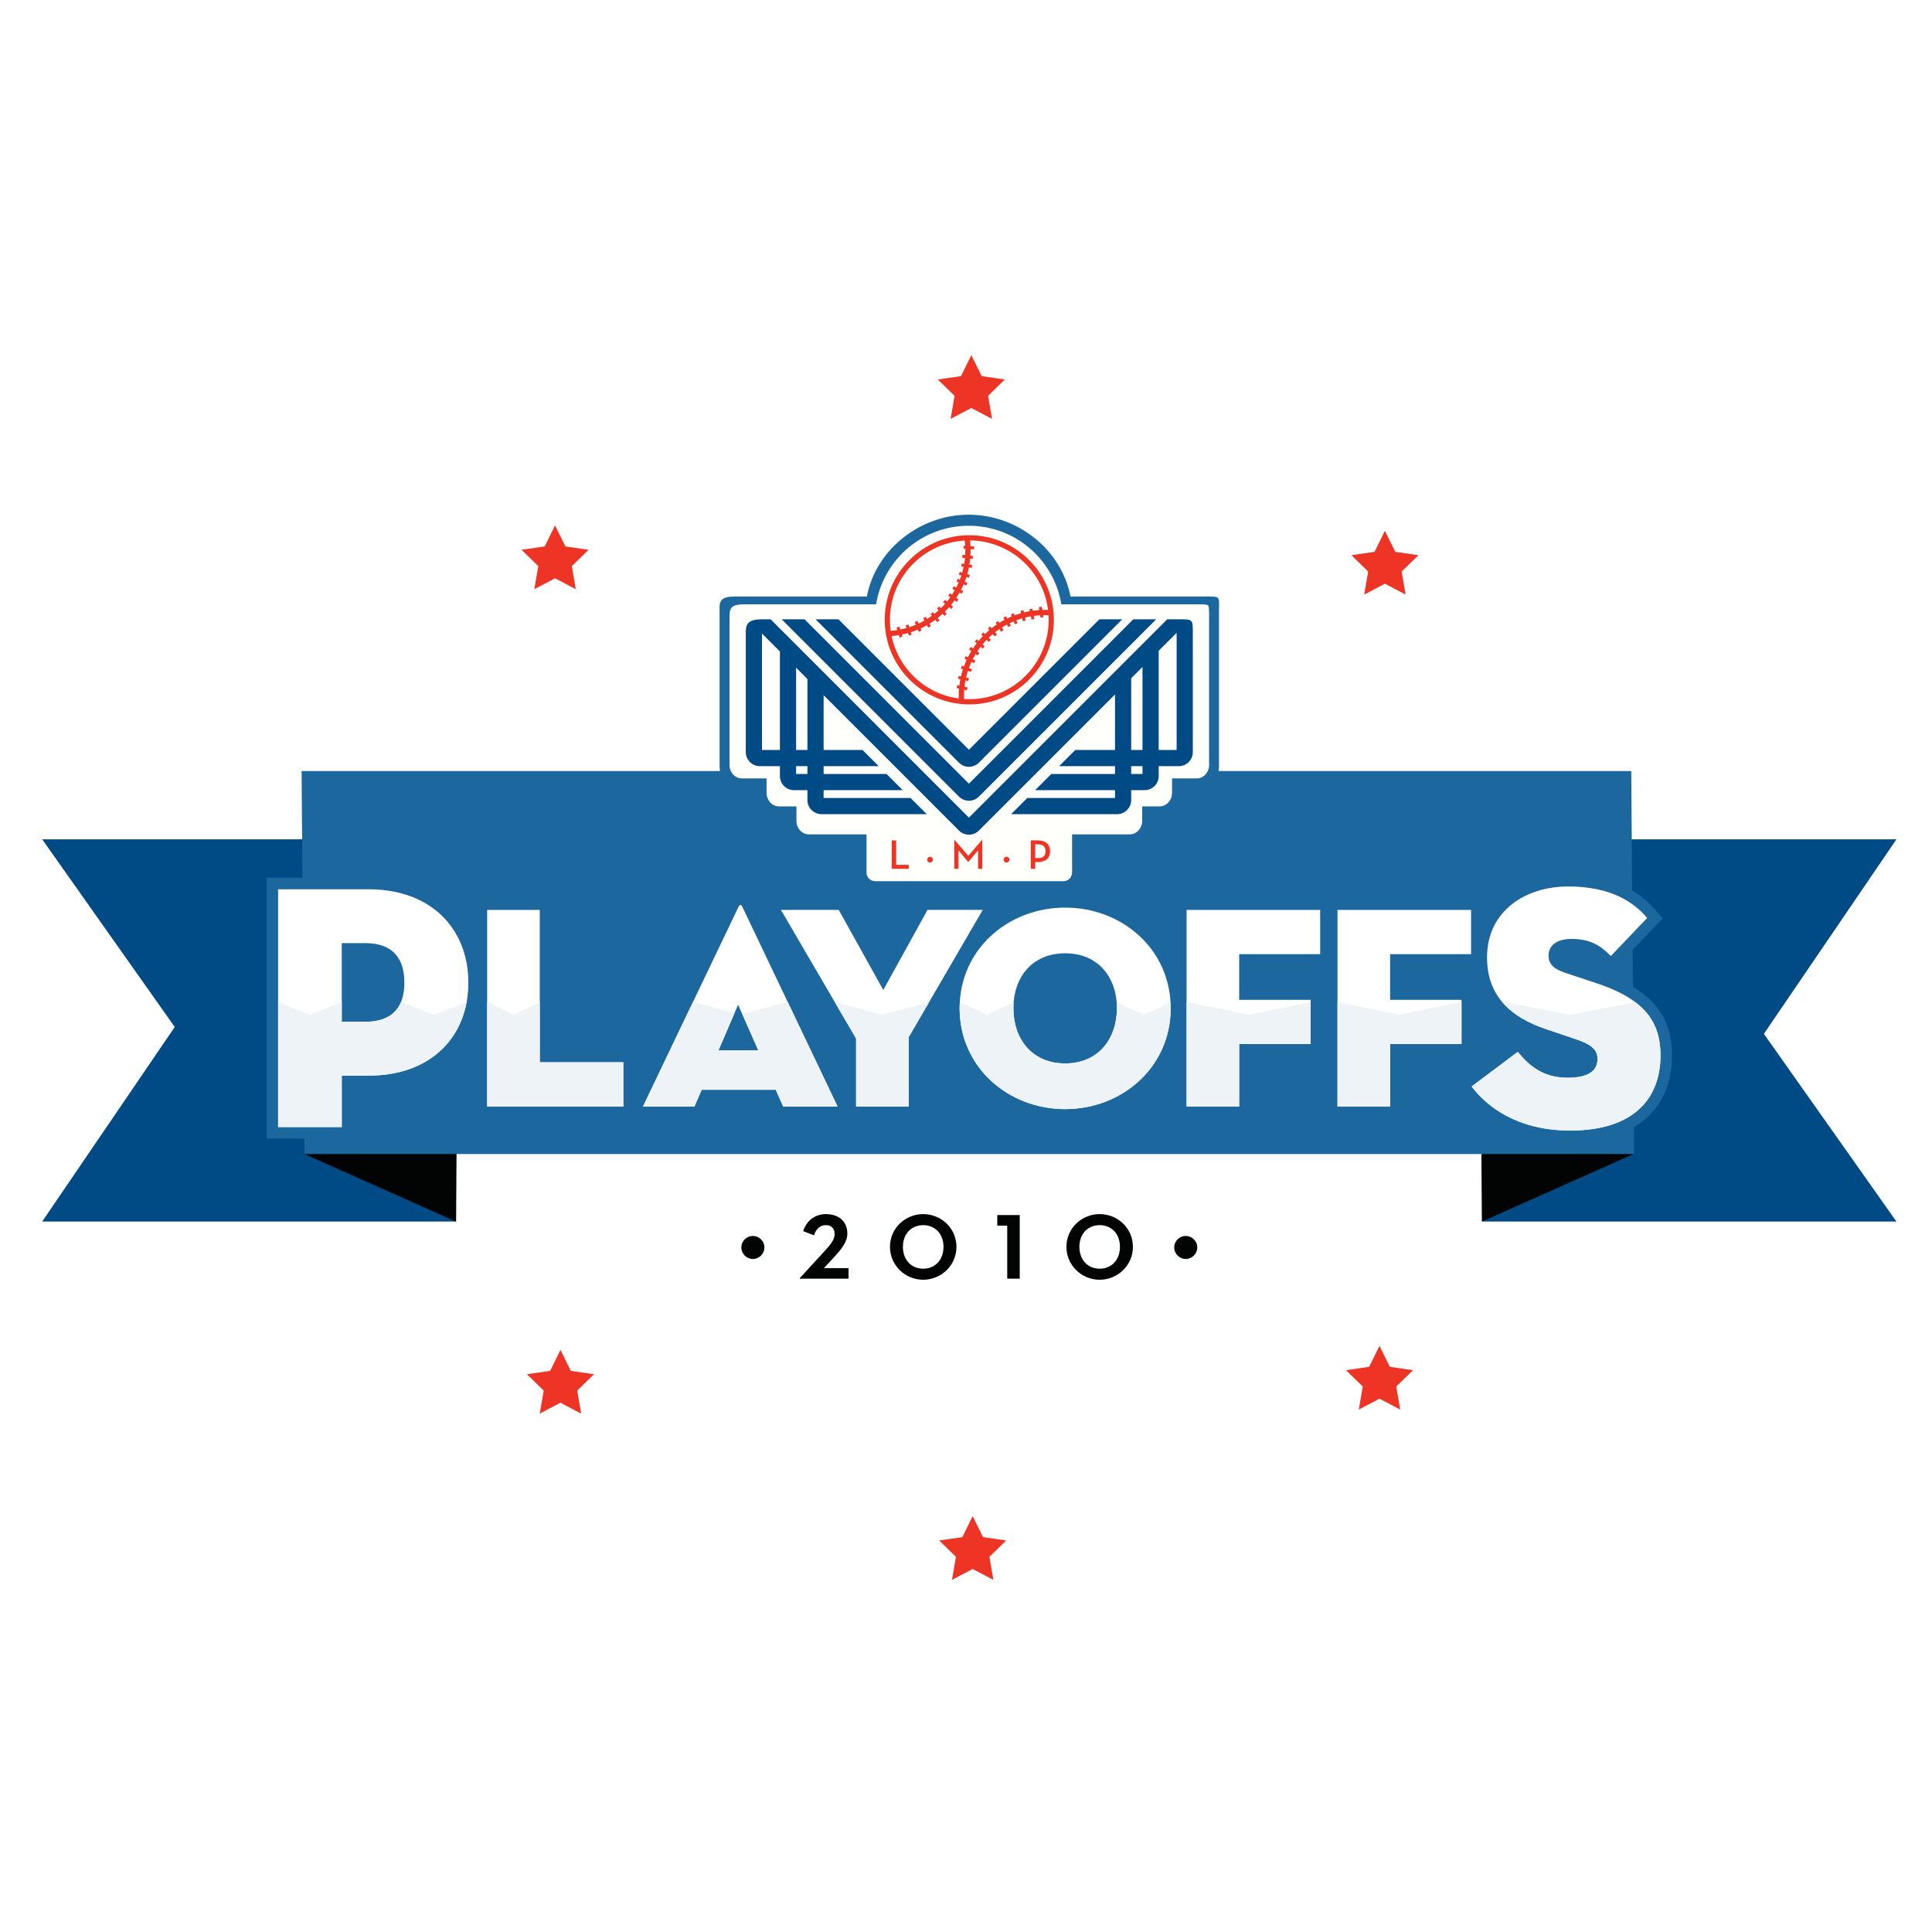 <?xml version="1.0" encoding="UTF-8"?>
<svg xmlns="http://www.w3.org/2000/svg" xmlns:xlink="http://www.w3.org/1999/xlink" width="672pt" height="672pt" viewBox="0 0 672 672" version="1.1">
<g id="surface1">
<rect x="0" y="0" width="672" height="672" style="fill:rgb(100%,100%,100%);fill-opacity:1;stroke:none;"/>
<path style=" stroke:none;fill-rule:evenodd;fill:rgb(93.332%,20.392%,14.117%);fill-opacity:1;" d="M 338.324 527.355 L 341.926 534.652 L 349.98 535.82 L 344.148 541.504 L 345.527 549.523 L 338.324 545.734 L 331.121 549.523 L 332.496 541.504 L 326.668 535.82 L 334.723 534.652 "/>
<path style=" stroke:none;fill-rule:evenodd;fill:rgb(93.332%,20.392%,14.117%);fill-opacity:1;" d="M 479.828 468.121 L 483.43 475.418 L 491.48 476.59 L 485.652 482.27 L 487.031 490.289 L 479.828 486.5 L 472.625 490.289 L 474 482.27 L 468.176 476.59 L 476.227 475.418 "/>
<path style=" stroke:none;fill-rule:evenodd;fill:rgb(93.332%,20.392%,14.117%);fill-opacity:1;" d="M 481.711 184.645 L 485.312 191.941 L 493.363 193.109 L 487.535 198.789 L 488.91 206.812 L 481.711 203.023 L 474.508 206.812 L 475.883 198.789 L 470.055 193.109 L 478.105 191.941 "/>
<path style=" stroke:none;fill-rule:evenodd;fill:rgb(93.332%,20.392%,14.117%);fill-opacity:1;" d="M 337.855 123.527 L 341.453 130.824 L 349.508 131.996 L 343.684 137.676 L 345.059 145.695 L 337.855 141.91 L 330.648 145.695 L 332.027 137.676 L 326.199 131.996 L 334.254 130.824 "/>
<path style=" stroke:none;fill-rule:evenodd;fill:rgb(93.332%,20.392%,14.117%);fill-opacity:1;" d="M 193.062 182.762 L 196.66 190.062 L 204.715 191.23 L 198.891 196.91 L 200.266 204.93 L 193.062 201.145 L 185.855 204.93 L 187.23 196.91 L 181.406 191.23 L 189.461 190.062 "/>
<path style=" stroke:none;fill-rule:evenodd;fill:rgb(93.332%,20.392%,14.117%);fill-opacity:1;" d="M 194.941 469.527 L 198.543 476.828 L 206.598 477.996 L 200.77 483.676 L 202.145 491.695 L 194.941 487.91 L 187.738 491.695 L 189.113 483.676 L 183.285 477.996 L 191.34 476.828 "/>
<path style=" stroke:none;fill-rule:nonzero;fill:rgb(0%,29.411%,52.156%);fill-opacity:1;" d="M 613.52 359.602 L 659.625 424.879 L 515.676 424.879 L 515.676 291.938 L 659.625 291.938 "/>
<path style=" stroke:none;fill-rule:nonzero;fill:rgb(0%,29.411%,52.156%);fill-opacity:1;" d="M 60.781 357.215 L 14.676 291.938 L 158.625 291.938 L 158.625 424.879 L 14.676 424.879 "/>
<path style=" stroke:none;fill-rule:nonzero;fill:rgb(10.599%,40.399%,62%);fill-opacity:1;" d="M 568.391 401.414 L 105.906 401.414 L 104.906 268.184 L 567.391 268.184 Z M 568.391 401.414 "/>
<path style=" stroke:none;fill-rule:nonzero;fill:rgb(10.599%,40.399%,62%);fill-opacity:1;" d="M 127.027 355.41 C 136.996 355.41 140.648 349.812 140.648 341.785 C 140.648 333.758 136.996 328.039 127.027 328.039 L 118.875 328.039 L 118.875 355.41 Z M 118.875 392.02 L 96.738 392.02 L 96.738 309.309 L 128.121 309.309 C 150.379 309.309 162.906 323.422 162.906 341.785 C 162.906 360.152 150.379 374.141 128.121 374.141 L 118.875 374.141 "/>
<path style="fill:none;stroke-width:80;stroke-linecap:butt;stroke-linejoin:miter;stroke:rgb(10.599%,40.399%,62%);stroke-opacity:1;stroke-miterlimit:4;" d="M 1270.273 3165.898 C 1369.961 3165.898 1406.484 3221.875 1406.484 3302.148 C 1406.484 3382.422 1369.961 3439.609 1270.273 3439.609 L 1188.75 3439.609 L 1188.75 3165.898 Z M 1188.75 2799.805 L 967.383 2799.805 L 967.383 3626.914 L 1281.211 3626.914 C 1503.789 3626.914 1629.062 3485.781 1629.062 3302.148 C 1629.062 3118.477 1503.789 2978.594 1281.211 2978.594 L 1188.75 2978.594 Z M 1188.75 2799.805 " transform="matrix(0.1,0,0,-0.1,0,672)"/>
<path style=" stroke:none;fill-rule:nonzero;fill:rgb(10.599%,40.399%,62%);fill-opacity:1;" d="M 169.445 316.492 L 187.75 316.492 L 187.75 369.492 L 216.816 369.492 L 216.816 384.879 L 169.445 384.879 "/>
<path style="fill:none;stroke-width:80;stroke-linecap:butt;stroke-linejoin:miter;stroke:rgb(10.599%,40.399%,62%);stroke-opacity:1;stroke-miterlimit:4;" d="M 1694.453 3555.078 L 1877.5 3555.078 L 1877.5 3025.078 L 2168.164 3025.078 L 2168.164 2871.211 L 1694.453 2871.211 Z M 1694.453 3555.078 " transform="matrix(0.1,0,0,-0.1,0,672)"/>
<path style=" stroke:none;fill-rule:nonzero;fill:rgb(10.599%,40.399%,62%);fill-opacity:1;" d="M 256.734 349.48 L 249.895 365.371 L 263.773 365.371 Z M 241.547 384.879 L 223.645 384.879 L 256.934 315.285 C 257.234 314.582 257.84 314.582 258.141 315.285 L 291.328 384.879 L 272.422 384.879 L 269.809 379.047 L 244.062 379.047 "/>
<path style="fill:none;stroke-width:80;stroke-linecap:butt;stroke-linejoin:miter;stroke:rgb(10.599%,40.399%,62%);stroke-opacity:1;stroke-miterlimit:4;" d="M 2567.344 3225.195 L 2498.945 3066.289 L 2637.734 3066.289 Z M 2415.469 2871.211 L 2236.445 2871.211 L 2569.336 3567.148 C 2572.344 3574.18 2578.398 3574.18 2581.406 3567.148 L 2913.281 2871.211 L 2724.219 2871.211 L 2698.086 2929.531 L 2440.625 2929.531 Z M 2415.469 2871.211 " transform="matrix(0.1,0,0,-0.1,0,672)"/>
<path style=" stroke:none;fill-rule:nonzero;fill:rgb(10.599%,40.399%,62%);fill-opacity:1;" d="M 271.629 316.492 L 291.738 316.492 L 307.23 344.348 L 322.613 316.492 L 341.824 316.492 L 316.078 360.742 L 316.078 384.879 L 297.773 384.879 L 297.773 361.246 "/>
<path style="fill:none;stroke-width:80;stroke-linecap:butt;stroke-linejoin:miter;stroke:rgb(10.599%,40.399%,62%);stroke-opacity:1;stroke-miterlimit:4;" d="M 2716.289 3555.078 L 2917.383 3555.078 L 3072.305 3276.523 L 3226.133 3555.078 L 3418.242 3555.078 L 3160.781 3112.578 L 3160.781 2871.211 L 2977.734 2871.211 L 2977.734 3107.539 Z M 2716.289 3555.078 " transform="matrix(0.1,0,0,-0.1,0,672)"/>
<path style=" stroke:none;fill-rule:nonzero;fill:rgb(10.599%,40.399%,62%);fill-opacity:1;" d="M 388.488 350.684 C 388.488 339.926 381.949 331.578 370.488 331.578 C 359.02 331.578 352.484 339.926 352.484 350.684 C 352.484 361.449 359.02 369.895 370.488 369.895 C 381.949 369.895 388.488 361.449 388.488 350.684 M 333.777 350.684 C 333.777 330.066 350.773 315.688 370.488 315.688 C 390.199 315.688 407.195 330.066 407.195 350.684 C 407.195 371.305 390.199 385.785 370.488 385.785 C 350.773 385.785 333.777 371.305 333.777 350.684 "/>
<path style="fill:none;stroke-width:80;stroke-linecap:butt;stroke-linejoin:miter;stroke:rgb(10.599%,40.399%,62%);stroke-opacity:1;stroke-miterlimit:4;" d="M 3884.883 3213.164 C 3884.883 3320.742 3819.492 3404.219 3704.883 3404.219 C 3590.195 3404.219 3524.844 3320.742 3524.844 3213.164 C 3524.844 3105.508 3590.195 3021.055 3704.883 3021.055 C 3819.492 3021.055 3884.883 3105.508 3884.883 3213.164 Z M 3337.773 3213.164 C 3337.773 3419.336 3507.734 3563.125 3704.883 3563.125 C 3901.992 3563.125 4071.953 3419.336 4071.953 3213.164 C 4071.953 3006.953 3901.992 2862.148 3704.883 2862.148 C 3507.734 2862.148 3337.773 3006.953 3337.773 3213.164 Z M 3337.773 3213.164 " transform="matrix(0.1,0,0,-0.1,0,672)"/>
<path style=" stroke:none;fill-rule:nonzero;fill:rgb(10.599%,40.399%,62%);fill-opacity:1;" d="M 412.723 316.492 L 459.188 316.492 L 459.188 331.879 L 431.023 331.879 L 431.023 347.77 L 455.863 347.77 L 455.863 363.156 L 431.023 363.156 L 431.023 384.879 L 412.723 384.879 "/>
<path style="fill:none;stroke-width:80;stroke-linecap:butt;stroke-linejoin:miter;stroke:rgb(10.599%,40.399%,62%);stroke-opacity:1;stroke-miterlimit:4;" d="M 4127.227 3555.078 L 4591.875 3555.078 L 4591.875 3401.211 L 4310.234 3401.211 L 4310.234 3242.305 L 4558.633 3242.305 L 4558.633 3088.438 L 4310.234 3088.438 L 4310.234 2871.211 L 4127.227 2871.211 Z M 4127.227 3555.078 " transform="matrix(0.1,0,0,-0.1,0,672)"/>
<path style=" stroke:none;fill-rule:nonzero;fill:rgb(10.599%,40.399%,62%);fill-opacity:1;" d="M 465.215 316.492 L 511.68 316.492 L 511.68 331.879 L 483.516 331.879 L 483.516 347.77 L 508.355 347.77 L 508.355 363.156 L 483.516 363.156 L 483.516 384.879 L 465.215 384.879 "/>
<path style="fill:none;stroke-width:80;stroke-linecap:butt;stroke-linejoin:miter;stroke:rgb(10.599%,40.399%,62%);stroke-opacity:1;stroke-miterlimit:4;" d="M 4652.148 3555.078 L 5116.797 3555.078 L 5116.797 3401.211 L 4835.156 3401.211 L 4835.156 3242.305 L 5083.555 3242.305 L 5083.555 3088.438 L 4835.156 3088.438 L 4835.156 2871.211 L 4652.148 2871.211 Z M 4652.148 3555.078 " transform="matrix(0.1,0,0,-0.1,0,672)"/>
<path style=" stroke:none;fill-rule:nonzero;fill:rgb(10.599%,40.399%,62%);fill-opacity:1;" d="M 511.871 377.906 L 527.93 365.867 C 531.941 370.859 536.934 374.867 545.199 374.867 C 551.77 374.867 555.66 372.926 555.66 368.301 C 555.66 364.773 552.984 363.074 547.512 361.25 L 537.781 357.965 C 525.738 353.949 517.227 346.652 517.227 333.027 C 517.227 316.73 530.73 308.336 545.441 308.336 C 560.039 308.336 568.066 313.566 572.934 319.285 L 560.285 332.543 C 556.879 329.016 553.23 326.582 546.66 326.582 C 541.309 326.582 538.633 329.016 538.633 332.301 C 538.633 335.461 540.457 337.043 544.473 338.383 L 555.422 342.027 C 571.961 347.504 577.559 355.41 577.559 367.086 C 577.559 382.289 568.066 393.238 546.176 393.238 C 527.562 393.238 516.98 384.723 511.871 377.906 "/>
<path style="fill:none;stroke-width:80;stroke-linecap:butt;stroke-linejoin:miter;stroke:rgb(10.599%,40.399%,62%);stroke-opacity:1;stroke-miterlimit:4;" d="M 5118.711 2940.938 L 5279.297 3061.328 C 5319.414 3011.406 5369.336 2971.328 5451.992 2971.328 C 5517.695 2971.328 5556.602 2990.742 5556.602 3036.992 C 5556.602 3072.266 5529.844 3089.258 5475.117 3107.5 L 5377.812 3140.352 C 5257.383 3180.508 5172.266 3253.477 5172.266 3389.727 C 5172.266 3552.695 5307.305 3636.641 5454.414 3636.641 C 5600.391 3636.641 5680.664 3584.336 5729.336 3527.148 L 5602.852 3394.57 C 5568.789 3429.844 5532.305 3454.18 5466.602 3454.18 C 5413.086 3454.18 5386.328 3429.844 5386.328 3396.992 C 5386.328 3365.391 5404.57 3349.57 5444.727 3336.172 L 5554.219 3299.727 C 5719.609 3244.961 5775.586 3165.898 5775.586 3049.141 C 5775.586 2897.109 5680.664 2787.617 5461.758 2787.617 C 5275.625 2787.617 5169.805 2872.773 5118.711 2940.938 Z M 5118.711 2940.938 " transform="matrix(0.1,0,0,-0.1,0,672)"/>
<path style=" stroke:none;fill-rule:nonzero;fill:rgb(100%,100%,100%);fill-opacity:1;" d="M 127.027 355.41 C 136.996 355.41 140.648 349.812 140.648 341.785 C 140.648 333.758 136.996 328.039 127.027 328.039 L 118.875 328.039 L 118.875 355.41 Z M 118.875 392.02 L 96.738 392.02 L 96.738 309.309 L 128.121 309.309 C 150.379 309.309 162.906 323.422 162.906 341.785 C 162.906 360.152 150.379 374.141 128.121 374.141 L 118.875 374.141 "/>
<path style=" stroke:none;fill-rule:nonzero;fill:rgb(100%,100%,100%);fill-opacity:1;" d="M 169.445 316.492 L 187.75 316.492 L 187.75 369.492 L 216.816 369.492 L 216.816 384.879 L 169.445 384.879 "/>
<path style=" stroke:none;fill-rule:nonzero;fill:rgb(100%,100%,100%);fill-opacity:1;" d="M 256.734 349.48 L 249.895 365.371 L 263.773 365.371 Z M 241.547 384.879 L 223.645 384.879 L 256.934 315.285 C 257.234 314.582 257.84 314.582 258.141 315.285 L 291.328 384.879 L 272.422 384.879 L 269.809 379.047 L 244.062 379.047 "/>
<path style=" stroke:none;fill-rule:nonzero;fill:rgb(100%,100%,100%);fill-opacity:1;" d="M 271.629 316.492 L 291.738 316.492 L 307.23 344.348 L 322.613 316.492 L 341.824 316.492 L 316.078 360.742 L 316.078 384.879 L 297.773 384.879 L 297.773 361.246 "/>
<path style=" stroke:none;fill-rule:nonzero;fill:rgb(100%,100%,100%);fill-opacity:1;" d="M 388.488 350.684 C 388.488 339.926 381.949 331.578 370.488 331.578 C 359.02 331.578 352.484 339.926 352.484 350.684 C 352.484 361.449 359.02 369.895 370.488 369.895 C 381.949 369.895 388.488 361.449 388.488 350.684 M 333.777 350.684 C 333.777 330.066 350.773 315.688 370.488 315.688 C 390.199 315.688 407.195 330.066 407.195 350.684 C 407.195 371.305 390.199 385.785 370.488 385.785 C 350.773 385.785 333.777 371.305 333.777 350.684 "/>
<path style=" stroke:none;fill-rule:nonzero;fill:rgb(100%,100%,100%);fill-opacity:1;" d="M 412.723 316.492 L 459.188 316.492 L 459.188 331.879 L 431.023 331.879 L 431.023 347.77 L 455.863 347.77 L 455.863 363.156 L 431.023 363.156 L 431.023 384.879 L 412.723 384.879 "/>
<path style=" stroke:none;fill-rule:nonzero;fill:rgb(100%,100%,100%);fill-opacity:1;" d="M 465.215 316.492 L 511.68 316.492 L 511.68 331.879 L 483.516 331.879 L 483.516 347.77 L 508.355 347.77 L 508.355 363.156 L 483.516 363.156 L 483.516 384.879 L 465.215 384.879 "/>
<path style=" stroke:none;fill-rule:nonzero;fill:rgb(100%,100%,100%);fill-opacity:1;" d="M 511.871 377.906 L 527.93 365.867 C 531.941 370.859 536.934 374.867 545.199 374.867 C 551.77 374.867 555.66 372.926 555.66 368.301 C 555.66 364.773 552.984 363.074 547.512 361.25 L 537.781 357.965 C 525.738 353.949 517.227 346.652 517.227 333.027 C 517.227 316.73 530.73 308.336 545.441 308.336 C 560.039 308.336 568.066 313.566 572.934 319.285 L 560.285 332.543 C 556.879 329.016 553.23 326.582 546.66 326.582 C 541.309 326.582 538.633 329.016 538.633 332.301 C 538.633 335.461 540.457 337.043 544.473 338.383 L 555.422 342.027 C 571.961 347.504 577.559 355.41 577.559 367.086 C 577.559 382.289 568.066 393.238 546.176 393.238 C 527.562 393.238 516.98 384.723 511.871 377.906 "/>
<path style=" stroke:none;fill-rule:nonzero;fill:rgb(92.993%,95.053%,96.648%);fill-opacity:1;" d="M 412.969 348.539 L 412.723 348.539 L 412.723 384.871 L 431.023 384.871 L 431.023 363.148 L 455.863 363.148 L 455.863 348.582 L 434.391 352.969 Z M 568.82 348.59 L 546.047 352.969 L 523.301 348.539 L 522.535 348.539 C 526.188 352.855 531.496 355.859 537.781 357.957 L 547.512 361.238 C 552.984 363.062 555.66 364.766 555.66 368.293 C 555.66 372.918 551.77 374.859 545.199 374.859 C 536.934 374.859 531.941 370.852 527.93 365.859 L 511.871 377.898 C 516.98 384.715 527.562 393.23 546.176 393.23 C 568.066 393.23 577.559 382.277 577.559 367.078 C 577.559 359.418 575.145 353.383 568.82 348.59 M 397.801 352.969 L 388.445 348.539 L 388.395 348.539 C 388.453 349.238 388.488 349.949 388.488 350.676 C 388.488 361.438 381.949 369.887 370.488 369.887 C 359.02 369.887 352.484 361.438 352.484 350.676 C 352.484 349.98 352.52 349.301 352.574 348.629 L 343.301 352.969 L 333.945 348.539 L 333.848 348.539 C 333.809 349.242 333.777 349.953 333.777 350.676 C 333.777 371.297 350.773 385.777 370.488 385.777 C 390.199 385.777 407.195 371.297 407.195 350.676 C 407.195 349.977 407.172 349.285 407.133 348.602 Z M 486.555 352.969 L 465.215 348.555 L 465.215 384.871 L 483.516 384.871 L 483.516 363.148 L 508.355 363.148 L 508.355 348.539 L 508.246 348.539 Z M 290.625 348.539 L 290.355 348.539 L 297.773 361.234 L 297.773 384.871 L 316.078 384.871 L 316.078 360.734 L 323.129 348.617 L 306.922 352.969 Z M 150.949 352.969 L 139.781 348.539 L 139.477 348.539 C 137.719 352.773 133.855 355.398 127.027 355.398 L 118.875 355.398 L 118.875 348.539 L 118.863 348.539 L 107.742 352.969 L 96.758 348.539 L 96.738 348.539 L 96.738 392.012 L 118.875 392.012 L 118.875 374.133 L 128.121 374.133 C 147.555 374.133 159.566 363.469 162.309 348.539 L 162.262 348.539 Z M 273.754 348.539 L 258.184 352.738 L 263.773 365.359 L 249.895 365.359 L 255.449 352.453 L 241.125 348.539 L 241.023 348.539 L 223.645 384.871 L 241.547 384.871 L 244.062 379.035 L 269.809 379.035 L 272.422 384.871 L 291.328 384.871 L 274.004 348.539 Z M 187.75 348.547 L 178.633 352.969 L 169.613 348.539 L 169.445 348.539 L 169.445 384.871 L 216.816 384.871 L 216.816 369.48 L 187.75 369.48 "/>
<path style=" stroke:none;fill-rule:nonzero;fill:rgb(0.8%,1.199%,1.199%);fill-opacity:1;" d="M 158.625 424.906 L 105.906 401.414 L 158.785 401.414 "/>
<path style=" stroke:none;fill-rule:nonzero;fill:rgb(0.8%,1.199%,1.199%);fill-opacity:1;" d="M 515.43 424.906 L 568.145 401.414 L 515.266 401.414 "/>
<path style=" stroke:none;fill-rule:nonzero;fill:rgb(0.8%,1.199%,1.199%);fill-opacity:1;" d="M 257.859 433.902 C 257.859 431.605 259.738 429.895 261.867 429.895 C 263.996 429.895 265.875 431.605 265.875 433.902 C 265.875 436.156 263.996 437.91 261.867 437.91 C 259.738 437.91 257.859 436.156 257.859 433.902 "/>
<path style=" stroke:none;fill-rule:nonzero;fill:rgb(0.8%,1.199%,1.199%);fill-opacity:1;" d="M 278.195 444.547 L 286.086 435.945 C 288.508 433.316 290.301 431.52 290.301 429.145 C 290.301 427.391 289.258 426.137 287.215 426.137 C 285.211 426.137 283.746 427.555 283.16 429.684 L 279.363 428.223 C 280.574 424.426 283.621 422.297 287.254 422.297 C 292.016 422.297 294.727 425.094 294.727 429.059 C 294.727 431.938 292.809 434.359 289.844 437.574 L 286.586 441.082 L 295.145 441.082 L 295.145 444.758 L 278.195 444.758 "/>
<path style=" stroke:none;fill-rule:nonzero;fill:rgb(0.8%,1.199%,1.199%);fill-opacity:1;" d="M 328.172 433.691 C 328.172 429.184 325.246 426.137 321.113 426.137 C 316.98 426.137 314.059 429.184 314.059 433.691 C 314.059 438.199 316.98 441.289 321.113 441.289 C 325.246 441.289 328.172 438.199 328.172 433.691 M 309.551 433.691 C 309.551 427.18 314.895 422.297 321.113 422.297 C 327.336 422.297 332.68 427.18 332.68 433.691 C 332.68 440.164 327.336 445.133 321.113 445.133 C 314.895 445.133 309.551 440.164 309.551 433.691 "/>
<path style=" stroke:none;fill-rule:nonzero;fill:rgb(0.8%,1.199%,1.199%);fill-opacity:1;" d="M 350.344 426.305 L 346.879 426.305 L 346.879 422.629 L 354.688 422.629 L 354.688 444.758 L 350.344 444.758 "/>
<path style=" stroke:none;fill-rule:nonzero;fill:rgb(0.8%,1.199%,1.199%);fill-opacity:1;" d="M 389.551 433.691 C 389.551 429.184 386.625 426.137 382.492 426.137 C 378.359 426.137 375.438 429.184 375.438 433.691 C 375.438 438.199 378.359 441.289 382.492 441.289 C 386.625 441.289 389.551 438.199 389.551 433.691 M 370.93 433.691 C 370.93 427.18 376.27 422.297 382.492 422.297 C 388.715 422.297 394.059 427.18 394.059 433.691 C 394.059 440.164 388.715 445.133 382.492 445.133 C 376.27 445.133 370.93 440.164 370.93 433.691 "/>
<path style=" stroke:none;fill-rule:nonzero;fill:rgb(0.8%,1.199%,1.199%);fill-opacity:1;" d="M 408.426 433.902 C 408.426 431.605 410.305 429.895 412.434 429.895 C 414.562 429.895 416.438 431.605 416.438 433.902 C 416.438 436.156 414.562 437.91 412.434 437.91 C 410.305 437.91 408.426 436.156 408.426 433.902 "/>
<path style=" stroke:none;fill-rule:evenodd;fill:rgb(10.599%,40.399%,62%);fill-opacity:1;" d="M 419.074 207.48 L 372.348 207.48 C 369.266 191.277 354.031 179.027 336.938 179.027 C 319.836 179.027 304.605 191.277 301.52 207.48 L 255.648 207.48 C 249.578 207.48 250.297 209.953 250.297 213.484 L 250.297 266.535 C 250.297 269.793 251.777 272.465 254.816 272.465 L 262.711 272.465 L 262.711 276.656 C 262.711 279.922 265.199 282.586 268.23 282.586 L 273.52 282.586 L 273.52 286.785 C 273.52 290.043 276.012 292.715 279.039 292.715 L 326.645 292.715 L 333.102 296.645 C 335.246 298.953 338.762 298.945 340.902 296.645 L 347.359 292.715 L 395.258 292.715 C 398.289 292.715 400.777 290.043 400.777 286.785 L 400.777 282.586 L 406.066 282.586 C 409.098 282.586 411.586 279.914 411.586 276.656 L 411.586 272.465 L 419.48 272.465 C 422.516 272.465 424.004 269.793 424.004 266.535 L 424.004 212.301 C 424.004 207.297 424.66 207.48 419.074 207.48 "/>
<path style=" stroke:none;fill-rule:evenodd;fill:rgb(100%,100%,98.799%);fill-opacity:1;" d="M 415.859 209.203 L 370.008 209.203 C 367.047 193.641 353.371 181.867 336.941 181.867 C 320.516 181.867 306.84 193.641 303.879 209.203 L 258.848 209.203 C 253.016 209.203 252.742 211.578 252.742 214.973 L 252.742 266.062 C 252.742 269.191 255.129 271.758 258.047 271.758 L 265.633 271.758 L 265.633 275.785 C 265.633 278.922 268.02 281.48 270.934 281.48 L 276.016 281.48 L 276.016 285.52 C 276.016 288.645 278.406 291.215 281.32 291.215 L 327.059 291.215 L 333.262 294.871 C 335.32 297.09 338.695 297.086 340.758 294.871 L 346.961 291.215 L 392.98 291.215 C 395.895 291.215 398.281 288.645 398.281 285.52 L 398.281 281.48 L 403.363 281.48 C 406.277 281.48 408.668 278.914 408.668 275.785 L 408.668 271.758 L 416.254 271.758 C 419.164 271.758 421.559 269.191 421.559 266.062 L 421.559 213.836 C 421.559 209.027 421.23 209.203 415.859 209.203 "/>
<path style="fill:none;stroke-width:20;stroke-linecap:butt;stroke-linejoin:miter;stroke:rgb(10.599%,40.399%,62%);stroke-opacity:1;stroke-miterlimit:4;" d="M 4158.594 4627.969 L 3700.078 4627.969 C 3670.469 4783.594 3533.711 4901.328 3369.414 4901.328 C 3205.156 4901.328 3068.398 4783.594 3038.789 4627.969 L 2588.477 4627.969 C 2530.156 4627.969 2527.422 4604.219 2527.422 4570.273 L 2527.422 4059.375 C 2527.422 4028.086 2551.289 4002.422 2580.469 4002.422 L 2656.328 4002.422 L 2656.328 3962.148 C 2656.328 3930.781 2680.195 3905.195 2709.336 3905.195 L 2760.156 3905.195 L 2760.156 3864.805 C 2760.156 3833.555 2784.062 3807.852 2813.203 3807.852 L 3270.586 3807.852 L 3332.617 3771.289 C 3353.203 3749.102 3386.953 3749.141 3407.578 3771.289 L 3469.609 3807.852 L 3929.805 3807.852 C 3958.945 3807.852 3982.812 3833.555 3982.812 3864.805 L 3982.812 3905.195 L 4033.633 3905.195 C 4062.773 3905.195 4086.68 3930.859 4086.68 3962.148 L 4086.68 4002.422 L 4162.539 4002.422 C 4191.641 4002.422 4215.586 4028.086 4215.586 4059.375 L 4215.586 4581.641 C 4215.586 4629.727 4212.305 4627.969 4158.594 4627.969 Z M 4158.594 4627.969 " transform="matrix(0.1,0,0,-0.1,0,672)"/>
<path style=" stroke:none;fill-rule:nonzero;fill:rgb(100%,100%,98.799%);fill-opacity:1;" d="M 372.898 303.5 C 372.898 305.156 371.555 306.5 369.898 306.5 L 304.398 306.5 C 302.742 306.5 301.398 305.156 301.398 303.5 L 301.398 286 C 301.398 284.344 302.742 283 304.398 283 L 369.898 283 C 371.555 283 372.898 284.344 372.898 286 "/>
<path style=" stroke:none;fill-rule:nonzero;fill:rgb(93.332%,20.392%,14.117%);fill-opacity:1;" d="M 310.16 292.312 L 311.715 292.312 L 311.715 300.812 L 316.074 300.812 L 316.074 302.195 L 310.16 302.195 "/>
<path style=" stroke:none;fill-rule:nonzero;fill:rgb(93.332%,20.392%,14.117%);fill-opacity:1;" d="M 322.473 299.012 C 322.473 298.414 322.953 297.996 323.488 297.996 C 324.027 297.996 324.508 298.414 324.508 299.012 C 324.508 299.605 324.027 300.027 323.488 300.027 C 322.953 300.027 322.473 299.605 322.473 299.012 "/>
<path style=" stroke:none;fill-rule:nonzero;fill:rgb(93.332%,20.392%,14.117%);fill-opacity:1;" d="M 331.922 292.105 L 331.992 292.105 L 336.816 297.676 L 341.586 292.105 L 341.656 292.105 L 341.656 302.195 L 340.188 302.195 L 340.188 295.785 L 336.816 299.812 L 336.746 299.812 L 333.391 295.785 L 333.391 302.195 L 331.922 302.195 "/>
<path style=" stroke:none;fill-rule:nonzero;fill:rgb(93.332%,20.392%,14.117%);fill-opacity:1;" d="M 349.074 299.012 C 349.074 298.414 349.555 297.996 350.094 297.996 C 350.633 297.996 351.109 298.414 351.109 299.012 C 351.109 299.605 350.633 300.027 350.094 300.027 C 349.555 300.027 349.074 299.605 349.074 299.012 "/>
<path style=" stroke:none;fill-rule:nonzero;fill:rgb(93.332%,20.392%,14.117%);fill-opacity:1;" d="M 360.992 298.473 C 362.898 298.473 363.668 297.574 363.668 296.09 C 363.668 294.594 362.883 293.691 360.992 293.691 L 360.078 293.691 L 360.078 298.473 Z M 360.078 302.195 L 358.523 302.195 L 358.523 292.312 L 361.051 292.312 C 363.77 292.312 365.27 293.809 365.27 296.09 C 365.27 298.355 363.754 299.855 361.051 299.855 L 360.078 299.855 "/>
<path style=" stroke:none;fill-rule:evenodd;fill:rgb(100%,100%,100%);fill-opacity:1;" d="M 337.266 187.793 C 352.184 187.793 364.285 200.602 364.285 216.398 C 364.285 232.191 352.184 245.008 337.266 245.008 C 322.348 245.008 310.242 232.191 310.242 216.398 C 310.242 200.602 322.348 187.793 337.266 187.793 "/>
<path style="fill:none;stroke-width:0.63;stroke-linecap:butt;stroke-linejoin:miter;stroke:rgb(100%,100%,100%);stroke-opacity:1;stroke-miterlimit:22.926;" d="M 3372.656 4842.07 C 3521.836 4842.07 3642.852 4713.984 3642.852 4556.016 C 3642.852 4398.086 3521.836 4269.922 3372.656 4269.922 C 3223.477 4269.922 3102.422 4398.086 3102.422 4556.016 C 3102.422 4713.984 3223.477 4842.07 3372.656 4842.07 Z M 3372.656 4842.07 " transform="matrix(0.1,0,0,-0.1,0,672)"/>
<path style=" stroke:none;fill-rule:evenodd;fill:rgb(0%,29.411%,52.156%);fill-opacity:1;" d="M 279.848 215.414 L 337.02 272.586 L 394.191 215.414 L 402.148 215.414 L 340.473 277.094 C 338.574 278.988 335.465 278.988 333.566 277.094 L 271.887 215.414 Z M 390.348 215.414 L 340.473 265.289 C 338.574 267.188 335.465 267.188 333.566 265.289 L 283.691 215.414 L 291.648 215.414 L 337.02 260.781 L 382.391 215.414 Z M 280.844 266.496 L 276.91 266.496 L 276.91 269.207 L 280.844 269.207 Z M 393.453 269.207 L 397.391 269.207 L 397.391 266.496 L 393.453 266.496 Z M 271.277 226.609 L 265.039 220.367 L 265.039 260.863 L 271.277 260.863 Z M 280.844 236.18 L 276.91 232.238 L 276.91 260.863 L 280.844 260.863 Z M 397.391 231.98 L 393.453 235.914 L 393.453 260.863 L 397.391 260.863 Z M 409.262 220.109 L 403.02 226.355 L 403.02 260.863 L 409.262 260.863 Z M 414.891 219.387 L 414.891 261.609 C 414.891 264.297 412.688 266.496 410.008 266.496 L 403.02 266.496 L 403.02 269.953 C 403.02 272.637 400.816 274.84 398.137 274.84 L 393.453 274.84 L 393.453 278.301 C 393.453 280.98 391.254 283.184 388.57 283.184 L 351.695 283.184 L 357.328 277.555 L 387.824 277.555 L 387.824 274.84 L 360.043 274.84 L 365.672 269.207 L 387.824 269.207 L 387.824 266.496 L 368.387 266.496 L 374.016 260.863 L 387.824 260.863 L 387.824 241.547 L 340.473 288.895 C 338.574 290.793 335.465 290.797 333.566 288.895 L 286.477 241.805 L 286.477 260.863 L 300.023 260.863 L 305.648 266.496 L 286.477 266.496 L 286.477 269.207 L 308.363 269.207 L 313.996 274.84 L 286.477 274.84 L 286.477 277.555 L 316.711 277.555 L 322.344 283.184 L 285.73 283.184 C 283.047 283.184 280.844 280.98 280.844 278.301 L 280.844 274.84 L 276.164 274.84 C 273.48 274.84 271.277 272.641 271.277 269.953 L 271.277 266.496 L 264.293 266.496 C 261.605 266.496 259.406 264.297 259.406 261.609 L 259.406 220.363 C 259.406 217.453 259.656 215.414 265.027 215.414 L 268.047 215.414 L 337.02 284.391 L 405.992 215.414 L 409.645 215.414 C 414.59 215.414 414.891 215.266 414.891 219.387 "/>
<path style=" stroke:none;fill-rule:evenodd;fill:rgb(93.332%,20.392%,14.117%);fill-opacity:1;" d="M 361.898 214.824 L 362.91 214.668 L 362.812 213.98 C 362.992 213.977 363.188 213.977 363.367 213.977 C 363.82 213.977 364.27 213.984 364.711 214.012 C 364.742 214.527 364.762 215.055 364.762 215.582 C 364.762 230.828 352.395 243.195 337.152 243.195 C 336.535 243.195 335.934 243.172 335.332 243.133 C 335.312 242.77 335.305 242.402 335.305 242.035 C 335.305 241.32 335.332 240.613 335.387 239.91 L 336.332 240.121 L 336.559 239.113 L 335.484 238.883 C 335.566 238.137 335.684 237.402 335.824 236.676 L 336.812 236.891 L 337.031 235.887 L 336.031 235.668 C 336.215 234.883 336.434 234.109 336.68 233.355 L 337.734 233.699 L 338.055 232.723 L 337.016 232.375 C 337.277 231.652 337.578 230.938 337.895 230.242 L 338.836 230.656 L 339.254 229.711 L 338.352 229.312 C 338.672 228.688 339.008 228.07 339.371 227.477 L 340.086 227.977 L 340.672 227.133 L 339.926 226.609 C 340.301 226.043 340.688 225.492 341.102 224.957 L 341.809 225.59 L 342.488 224.816 L 341.746 224.152 C 342.199 223.602 342.68 223.07 343.176 222.551 L 343.922 223.281 L 344.641 222.551 L 343.898 221.828 C 344.355 221.387 344.828 220.969 345.312 220.559 L 346.008 221.359 L 346.777 220.688 L 346.109 219.906 C 346.605 219.52 347.117 219.148 347.641 218.793 L 348.203 219.734 L 349.086 219.203 L 348.504 218.23 C 349.066 217.879 349.648 217.547 350.234 217.234 L 350.68 218.105 L 351.598 217.641 L 351.156 216.766 C 351.625 216.539 352.098 216.328 352.578 216.125 L 352.957 217.125 L 353.914 216.762 L 353.535 215.746 C 354.199 215.5 354.867 215.277 355.547 215.082 L 355.754 216.059 L 356.766 215.844 L 356.547 214.809 C 357.211 214.645 357.883 214.5 358.562 214.387 L 358.785 215.523 L 359.797 215.324 L 359.586 214.227 C 360.305 214.133 361.039 214.062 361.773 214.02 Z M 337.57 189.969 L 338.859 190.059 L 338.785 191.086 L 337.602 191 L 337.605 191.434 C 337.605 192.055 337.586 192.668 337.547 193.277 L 338.434 193.383 L 338.312 194.406 L 337.473 194.309 C 337.402 195.004 337.312 195.691 337.195 196.375 L 338.145 196.496 L 338.008 197.52 L 337.012 197.391 C 336.852 198.172 336.664 198.941 336.445 199.699 L 337.324 199.961 L 337.031 200.945 L 336.145 200.688 C 335.969 201.238 335.77 201.781 335.562 202.32 L 336.496 202.707 L 336.102 203.656 L 335.168 203.273 C 334.887 203.926 334.582 204.562 334.262 205.191 L 335.023 205.566 L 334.559 206.492 L 333.77 206.098 C 333.406 206.73 333.023 207.355 332.621 207.965 L 333.391 208.531 L 332.773 209.359 L 332.035 208.812 C 331.641 209.359 331.23 209.895 330.805 210.414 L 331.516 211.035 L 330.84 211.812 L 330.141 211.199 C 329.645 211.758 329.129 212.301 328.598 212.82 L 329.285 213.492 L 328.566 214.23 L 327.848 213.527 C 327.297 214.027 326.73 214.504 326.145 214.965 L 326.809 215.77 L 326.016 216.426 L 325.324 215.59 C 324.672 216.066 323.992 216.52 323.297 216.941 L 323.754 217.785 L 322.844 218.27 L 322.41 217.465 C 321.691 217.871 320.953 218.254 320.199 218.598 L 320.523 219.363 L 319.566 219.762 L 319.258 219.012 C 318.469 219.344 317.656 219.645 316.836 219.906 L 317.094 220.75 L 316.102 221.051 L 315.848 220.203 C 315.141 220.41 314.41 220.582 313.684 220.73 L 313.91 221.477 L 312.926 221.777 L 312.664 220.918 C 311.824 221.059 310.98 221.164 310.121 221.23 C 312.48 232.598 321.844 241.406 333.484 242.949 C 333.473 242.648 333.469 242.344 333.469 242.035 C 333.469 241.188 333.504 240.344 333.574 239.512 L 332.738 239.328 L 332.961 238.324 L 333.676 238.484 C 333.77 237.738 333.883 237.008 334.02 236.277 L 333.223 236.102 L 333.438 235.09 L 334.234 235.27 C 334.434 234.422 334.668 233.59 334.934 232.773 L 334.234 232.543 L 334.559 231.566 L 335.266 231.805 C 335.551 231.02 335.867 230.25 336.219 229.496 L 335.469 229.164 L 335.887 228.223 L 336.672 228.566 C 337.035 227.836 337.438 227.117 337.859 226.422 L 337.07 225.867 L 337.66 225.02 L 338.422 225.555 C 338.836 224.93 339.266 224.324 339.723 223.738 L 339.059 223.152 L 339.742 222.375 L 340.367 222.93 C 340.844 222.355 341.348 221.797 341.867 221.262 L 341.301 220.695 L 342.023 219.969 L 342.598 220.531 C 343.082 220.059 343.582 219.609 344.102 219.172 L 343.594 218.578 L 344.363 217.902 L 344.902 218.516 C 345.484 218.062 346.078 217.625 346.691 217.215 L 346.312 216.578 L 347.199 216.047 L 347.559 216.652 C 348.16 216.273 348.777 215.926 349.402 215.59 L 349.02 214.824 L 349.941 214.359 L 350.324 215.125 C 350.852 214.867 351.383 214.629 351.926 214.406 L 351.648 213.688 L 352.613 213.316 L 352.887 214.027 C 353.637 213.746 354.391 213.492 355.168 213.273 L 354.992 212.453 L 356 212.238 L 356.164 213.008 C 356.836 212.844 357.52 212.699 358.211 212.574 L 358.078 211.906 L 359.086 211.707 L 359.23 212.422 C 359.977 212.316 360.734 212.238 361.504 212.195 L 361.348 211.18 L 362.367 211.031 L 362.535 212.145 C 362.812 212.141 363.09 212.137 363.367 212.137 C 363.766 212.137 364.152 212.141 364.547 212.152 C 362.867 198.609 351.371 188.105 337.406 187.98 C 337.484 188.637 337.539 189.301 337.57 189.969 M 335.113 190.82 L 335.188 189.797 L 335.723 189.832 C 335.688 189.223 335.633 188.621 335.562 188.02 C 321.051 188.848 309.539 200.875 309.539 215.582 C 309.539 216.883 309.637 218.16 309.809 219.414 C 310.59 219.355 311.355 219.262 312.121 219.141 L 311.855 218.254 L 312.836 217.957 L 313.145 218.965 C 313.879 218.816 314.602 218.645 315.312 218.445 L 315.035 217.523 L 316.02 217.23 L 316.305 218.148 C 317.066 217.902 317.812 217.625 318.551 217.316 L 318.148 216.363 L 319.105 215.969 L 319.488 216.902 C 320.191 216.574 320.871 216.227 321.539 215.848 L 321.102 215.027 L 322.012 214.547 L 322.43 215.32 C 323.016 214.953 323.594 214.566 324.152 214.164 L 323.68 213.582 L 324.477 212.926 L 324.98 213.539 C 325.508 213.133 326.02 212.699 326.52 212.25 L 325.926 211.672 L 326.641 210.934 L 327.273 211.543 C 327.781 211.043 328.273 210.531 328.746 209.992 L 328.059 209.402 L 328.734 208.625 L 329.41 209.211 C 329.812 208.727 330.191 208.23 330.559 207.715 L 329.82 207.168 L 330.434 206.34 L 331.141 206.863 C 331.484 206.348 331.812 205.816 332.117 205.277 L 331.266 204.855 L 331.73 203.93 L 332.613 204.367 C 332.918 203.781 333.203 203.184 333.469 202.574 L 332.703 202.258 L 333.094 201.309 L 333.859 201.621 C 334.047 201.145 334.219 200.656 334.379 200.168 L 333.504 199.91 L 333.797 198.922 L 334.68 199.184 C 334.871 198.516 335.039 197.836 335.184 197.148 L 334.355 197.039 L 334.496 196.02 L 335.371 196.137 C 335.484 195.461 335.578 194.777 335.641 194.094 L 334.652 193.977 L 334.777 192.949 L 335.719 193.062 C 335.75 192.523 335.77 191.98 335.77 191.434 C 335.77 191.246 335.766 191.055 335.762 190.867 Z M 337.152 186.164 C 353.395 186.164 366.57 199.344 366.57 215.582 C 366.57 231.828 353.395 245.008 337.152 245.008 C 320.902 245.008 307.73 231.828 307.73 215.582 C 307.73 199.344 320.902 186.164 337.152 186.164 "/>
</g>
</svg>
